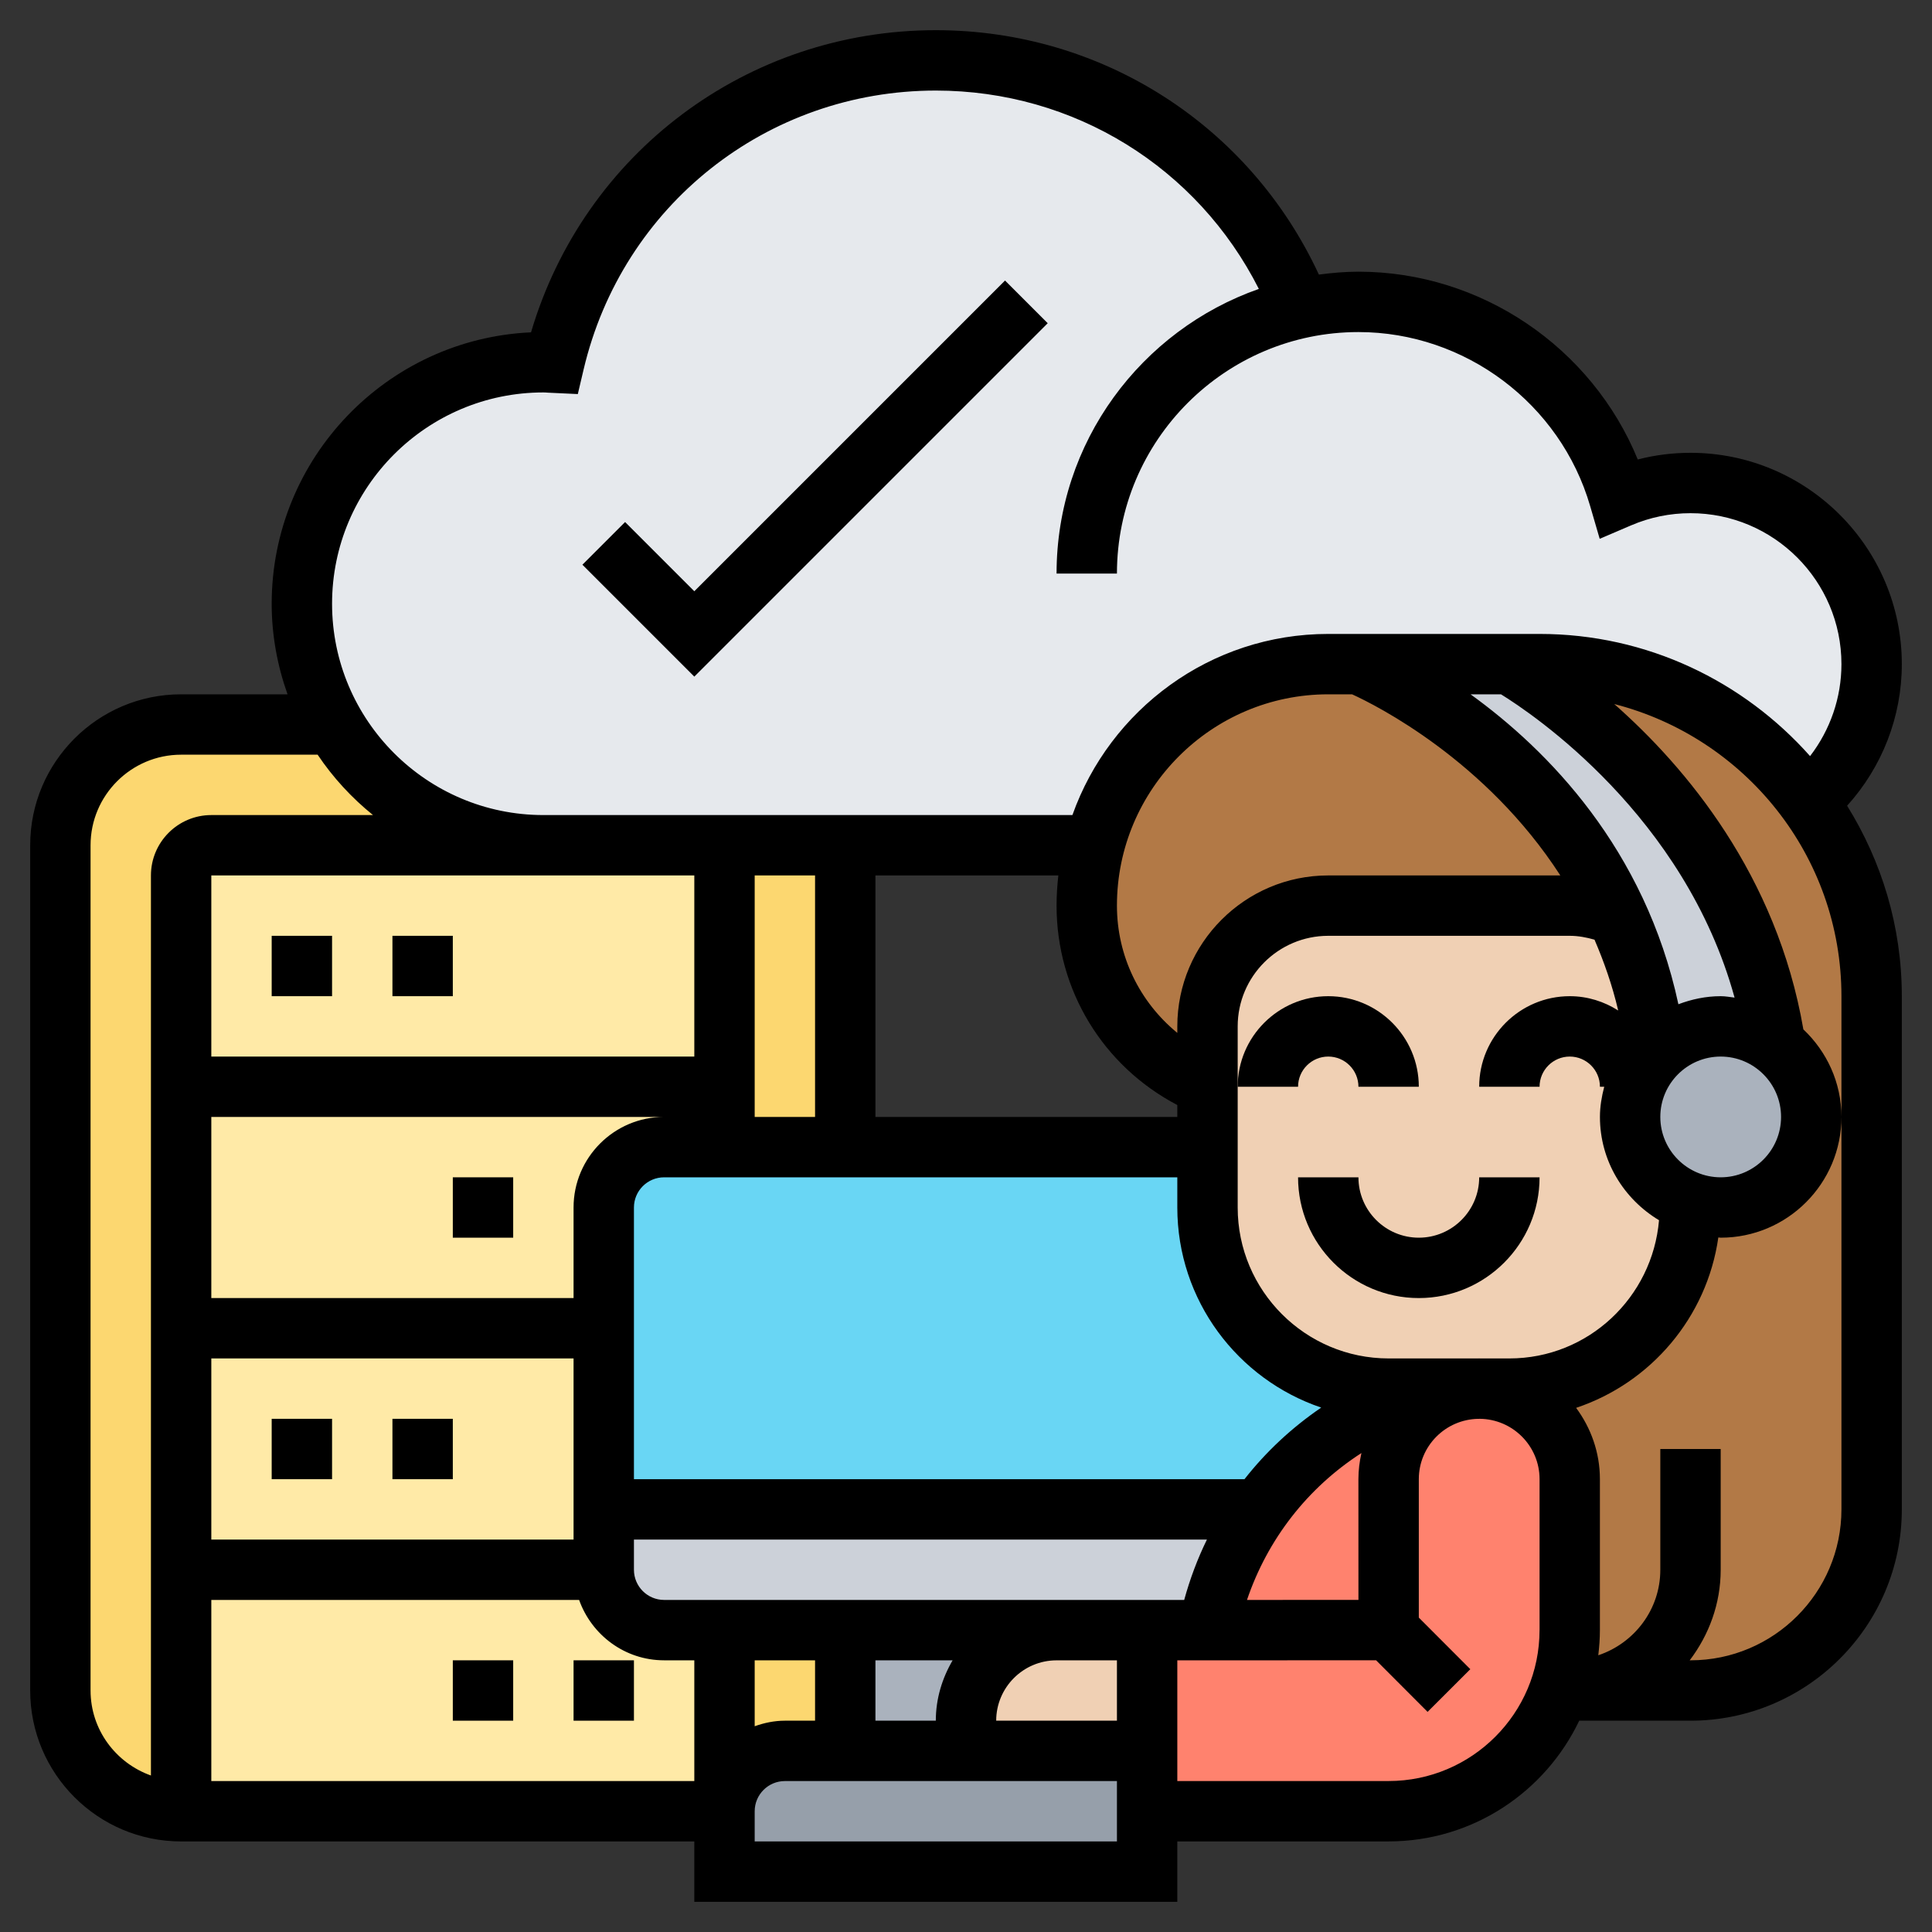 <svg id="Layer_5" enable-background="new 0 0 64 64" height="512" viewBox="0 0 64 64" width="512" xmlns="http://www.w3.org/2000/svg"><rect x="0" y="0" width="64" height="64" fill="#333333" stroke="none"/><g><g><g><path d="m26 58c-1.1 0-2 .9-2 2v-6h4v4z" fill="#fcd770"/></g><g><path d="m28 28v10h-4v-9c0-.55-.45-1-1-1z" fill="#fcd770"/></g><g><path d="m18 28h-11c-.55 0-1 .45-1 1v15 16c-2.21 0-4-1.79-4-4v-28c0-2.21 1.79-4 4-4h5.07c1.38 2.39 3.97 4 6.93 4z" fill="#fcd770"/></g><g><path d="m6 44v-15c0-.55.45-1 1-1h11 5c.55 0 1 .45 1 1v9h-2c-1.1 0-2 .9-2 2v4z" fill="#ffeaa7"/></g><g><path d="m24 54v6h-18v-16h14v6 2c0 1.1.9 2 2 2z" fill="#ffeaa7"/></g><g><path d="m43.09 10.2c.61-.13 1.25-.2 1.91-.2 4.1 0 7.55 2.74 8.64 6.48.72-.31 1.52-.48 2.36-.48 3.31 0 6 2.69 6 6 0 1.82-.81 3.45-2.09 4.55-2-2.76-5.24-4.55-8.91-4.55h-1-5-1c-2.21 0-4.21.9-5.66 2.34-.99 1-1.72 2.25-2.09 3.66h-8.25-5-5c-2.96 0-5.55-1.61-6.93-4-.68-1.17-1.07-2.54-1.07-4 0-4.42 3.58-8 8-8 .12 0 .24.01.36.02 1.35-5.74 6.49-10.02 12.64-10.02 5.49 0 10.18 3.4 12.09 8.2z" fill="#e6e9ed"/></g><g><path d="m38 60v2h-14v-2c0-1.1.9-2 2-2h2 4 6z" fill="#969faa"/></g><g><path d="m32 57v1h-4v-4h7c-1.66 0-3 1.34-3 3z" fill="#aab2bd"/></g><g><path d="m20 50h21.73c-.85 1.18-1.43 2.54-1.73 4h-2-3-7-4-2c-1.1 0-2-.9-2-2z" fill="#ccd1d9"/></g><g><path d="m47 46-1.44.72c-1.55.77-2.85 1.91-3.83 3.28h-21.73v-6-4c0-1.1.9-2 2-2h2 4 12v2c0 3.31 2.69 6 6 6z" fill="#69d6f4"/></g><g><path d="m45.56 46.72 1.44-.72h2c-.83 0-1.58.34-2.12.88s-.88 1.29-.88 2.12v5h-6c.3-1.46.88-2.82 1.73-4 .98-1.37 2.28-2.51 3.83-3.28z" fill="#ff826e"/></g><g><path d="m46 54v-5c0-.83.34-1.58.88-2.12s1.29-.88 2.12-.88c1.66 0 3 1.34 3 3v5c0 .7-.12 1.37-.34 2-.82 2.33-3.05 4-5.66 4h-8v-2-4h2z" fill="#ff826e"/></g><g><path d="m51.66 56c.22-.63.34-1.3.34-2v-5c0-1.66-1.34-3-3-3h1c3.31 0 6-2.69 6-6v-.17-.01c.31.12.65.18 1 .18 1.66 0 3-1.34 3-3 0-.97-.46-1.83-1.17-2.38-1.26-8.41-8.83-12.62-8.83-12.62h1c3.67 0 6.91 1.79 8.91 4.55 1.32 1.81 2.09 4.04 2.09 6.45v17c0 3.31-2.69 6-6 6h-4z" fill="#b27946"/></g><g><path d="m45 22s5.81 2.32 8.57 8.3l-.01.01c-.48-.2-1.01-.31-1.56-.31h-1-7c-2.21 0-4 1.79-4 4v2l-.42-.21c-2.19-1.1-3.58-3.34-3.58-5.79 0-.69.09-1.36.25-2 .37-1.41 1.1-2.66 2.09-3.66 1.45-1.44 3.45-2.34 5.66-2.34z" fill="#b27946"/></g><g><path d="m54.87 34.89c-.21-1.72-.68-3.25-1.3-4.59-2.76-5.98-8.57-8.3-8.57-8.3h5s7.57 4.21 8.83 12.62c-.5-.38-1.14-.62-1.83-.62-.83 0-1.59.34-2.13.89z" fill="#ccd1d9"/></g><g><path d="m58.83 34.62c.71.55 1.17 1.41 1.17 2.38 0 1.66-1.34 3-3 3-.35 0-.69-.06-1-.18-1.17-.4-2-1.51-2-2.82 0-.83.33-1.57.87-2.11.54-.55 1.3-.89 2.13-.89.69 0 1.33.24 1.83.62z" fill="#aab2bd"/></g><g><path d="m38 54v4h-6v-1c0-1.66 1.34-3 3-3z" fill="#f0d0b4"/></g><g><path d="m54.87 34.89c-.54.54-.87 1.28-.87 2.11 0 1.31.83 2.42 2 2.82v.01.17c0 3.31-2.69 6-6 6h-1-2-1c-3.31 0-6-2.69-6-6v-2-2-2c0-2.21 1.79-4 4-4h7 1c.55 0 1.08.11 1.56.31l.01-.01c.62 1.34 1.09 2.87 1.3 4.59z" fill="#f0d0b4"/></g></g><g><path d="m9 31h2v2h-2z"/><path d="m13 31h2v2h-2z"/><path d="m13 47h2v2h-2z"/><path d="m9 47h2v2h-2z"/><path d="m15 39h2v2h-2z"/><path d="m15 55h2v2h-2z"/><path d="m19 55h2v2h-2z"/><path d="m47 41c-1.103 0-2-.897-2-2h-2c0 2.206 1.794 4 4 4s4-1.794 4-4h-2c0 1.103-.897 2-2 2z"/><path d="m44 35c.551 0 1 .448 1 1h2c0-1.654-1.346-3-3-3s-3 1.346-3 3h2c0-.552.449-1 1-1z"/><path d="m63 22c0-3.86-3.14-7-7-7-.595 0-1.179.074-1.747.221-1.519-3.71-5.187-6.221-9.253-6.221-.445 0-.88.039-1.31.096-2.293-4.942-7.185-8.096-12.69-8.096-6.253 0-11.657 4.076-13.409 10.009-4.774.215-8.591 4.166-8.591 8.991 0 1.053.191 2.06.525 3h-3.525c-2.757 0-5 2.243-5 5v28c0 2.757 2.243 5 5 5h17v2h16v-2l7-.001c2.784 0 5.188-1.639 6.314-3.999h3.686c3.86 0 7-3.141 7-7v-17c0-2.316-.671-4.473-1.812-6.309 1.158-1.28 1.812-2.945 1.812-4.691zm-45-9c.054 0 .106.004.159.008l.982.046.19-.807c1.28-5.445 6.079-9.247 11.669-9.247 4.58 0 8.667 2.547 10.701 6.571-3.896 1.367-6.701 5.072-6.701 9.429h2c0-4.411 3.589-8 8-8 3.533 0 6.69 2.37 7.676 5.764l.316 1.085 1.039-.445c.625-.268 1.288-.404 1.969-.404 2.757 0 5 2.243 5 5 0 1.113-.372 2.18-1.039 3.047-2.2-2.476-5.397-4.047-8.961-4.047h-7c-3.909 0-7.235 2.51-8.475 6h-12.525-5c-3.86 0-7-3.14-7-7s3.14-7 7-7zm32 32h-.983c-.007 0-.013-.002-.019-.002s-.013.002-.019.002h-1.097l-1.118-.001-.003.001h-.761c-2.757 0-5-2.243-5-5v-4-2c0-1.654 1.346-3 3-3h8c.282 0 .554.052.82.128.314.731.588 1.504.785 2.346-.465-.296-1.013-.474-1.605-.474-1.654 0-3 1.346-3 3h2c0-.552.449-1 1-1s1 .448 1 1h.142c-.084.322-.142.653-.142 1 0 1.457.791 2.721 1.957 3.421-.217 2.557-2.344 4.579-4.957 4.579zm-5 7.999-3.692.001c.681-2.009 2.004-3.714 3.791-4.866-.062.279-.1.568-.1.865zm-6-16.393v.394h-10v-8h6.059c-.037.329-.059.662-.059 1 0 2.797 1.532 5.31 4 6.606zm5.789-13.606c.782.355 4.431 2.18 6.899 6h-7.688c-2.757 0-5 2.243-5 5v.216c-1.25-1.025-2-2.548-2-4.216 0-3.86 3.14-7 7-7zm-5.561 30h-17.228c-.551 0-1-.448-1-1v-1h18.981c-.312.636-.562 1.304-.753 2zm1.997-4h-20.225v-9c0-.552.449-1 1-1h17v1c0 3.078 2 5.693 4.767 6.628-.973.664-1.828 1.461-2.542 2.372zm-14.225-12h-2v-8h2zm-4-2h-16v-6h11 5zm-16 2h15c-1.654 0-3 1.346-3 3v3h-12zm0 8h12v6h-12zm0 8h12.184c.414 1.161 1.514 2 2.816 2h1v4h-16zm18 2h2v2h-1c-.352 0-.686.072-1 .184zm4 0h2.557c-.345.591-.557 1.268-.557 2h-2zm6 .001h2v1.999h-4c.001-1.102.897-1.999 2-1.999zm20-18.001c0-1.103.897-2 2-2s2 .897 2 2-.897 2-2 2-2-.897-2-2zm2-4c-.495 0-.963.102-1.401.267-1.11-5.164-4.34-8.43-6.885-10.267h1.008c1.05.647 6.08 4.024 7.738 10.047-.153-.018-.302-.047-.46-.047zm-54 23v-28c0-1.654 1.346-3 3-3h4.522c.507.756 1.127 1.429 1.834 2h-5.356c-1.103 0-2 .897-2 2v29.816c-1.161-.414-2-1.514-2-2.816zm22 5v-1c0-.552.449-1 1-1h11v2zm25.999-7.001c0 2.757-2.243 5-5 5l-6.999.001v-3.999l6.585-.002 1.706 1.709 1.415-1.414-1.706-1.709v-4.586c0-1.093.881-1.981 1.971-1.998h.028v-.001h.02c1.094.011 1.981.902 1.981 1.998v5.001zm10.001-16.999v13c0 2.757-2.243 5-5 5h-.026c.635-.838 1.026-1.87 1.026-3v-4h-2v4c0 1.322-.865 2.435-2.055 2.833.033-.274.054-.551.054-.834v-5.001c0-.886-.299-1.698-.788-2.361 2.475-.827 4.333-2.998 4.711-5.645.026.001.051.008.078.008 2.206 0 4-1.794 4-4 0-1.144-.489-2.17-1.261-2.9-.882-5.122-3.903-8.697-6.265-10.778 4.319 1.106 7.526 5.019 7.526 9.678z"/><path d="m34.707 10.707-1.414-1.414-10.293 10.293-2.293-2.293-1.414 1.414 3.707 3.707z"/></g></g></svg>